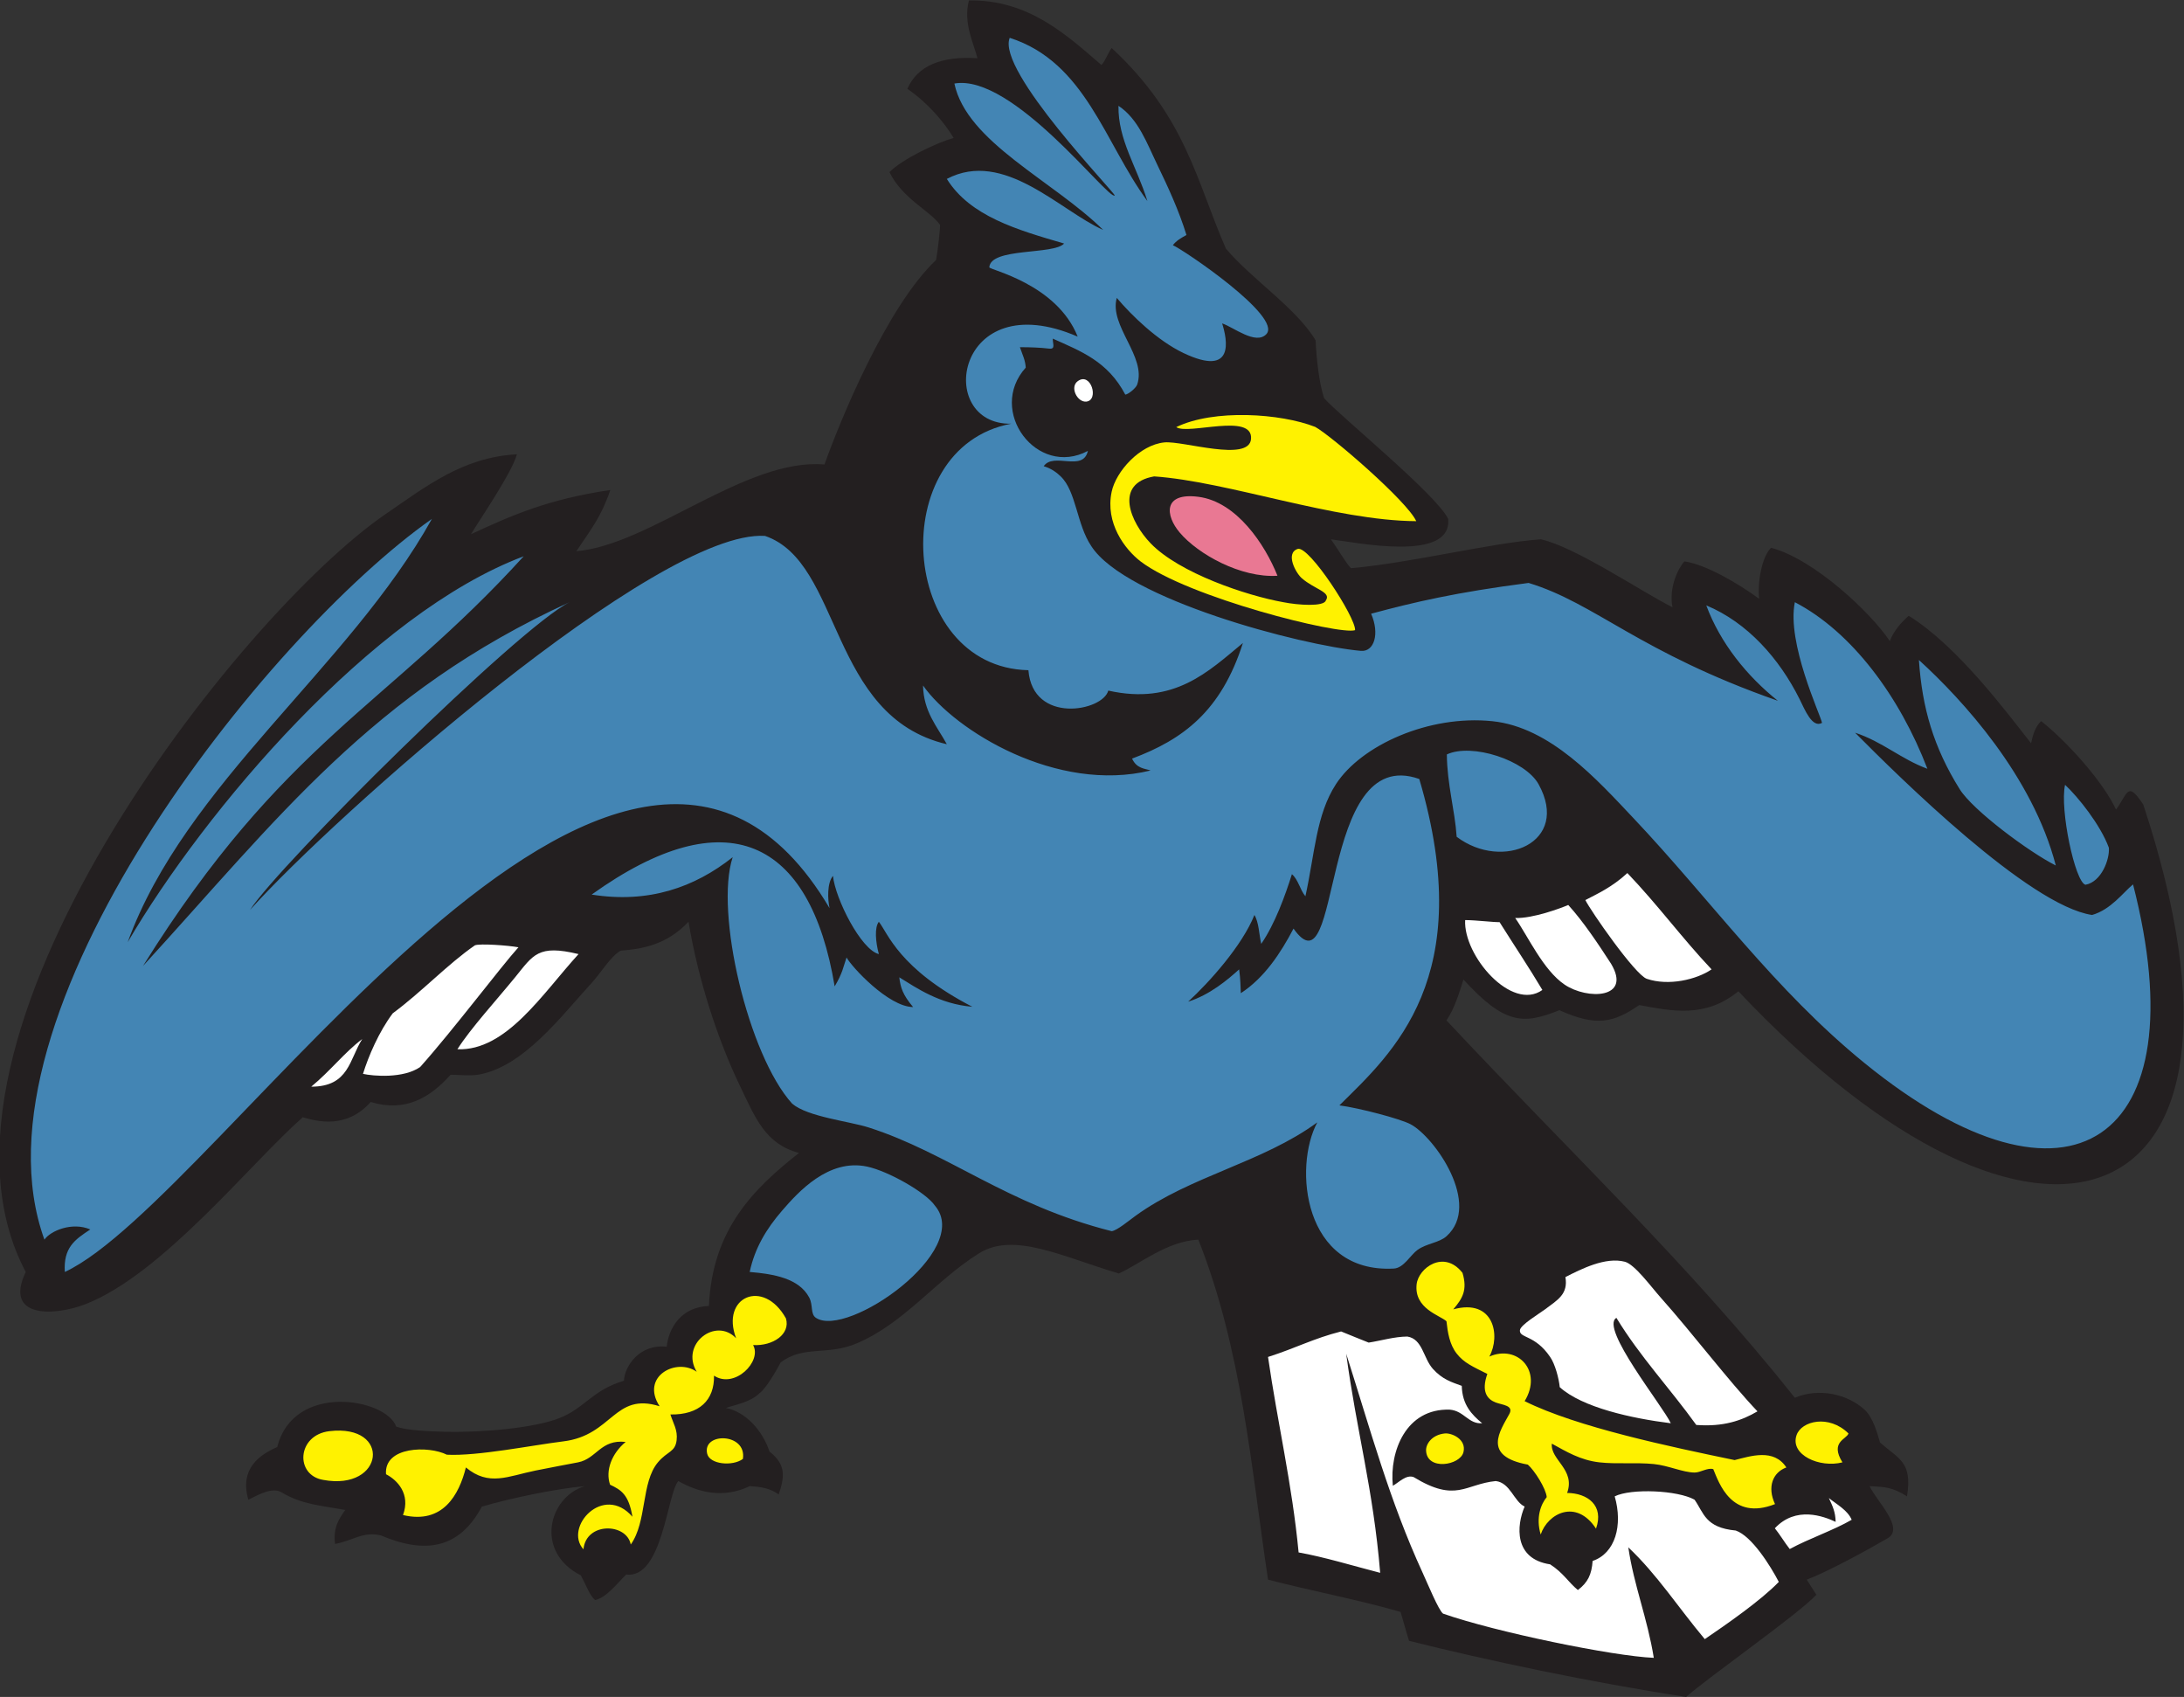<?xml version="1.0" encoding="UTF-8" standalone="no"?>
<svg
   xmlns:dc="http://purl.org/dc/elements/1.1/"
   xmlns:cc="http://creativecommons.org/ns#"
   xmlns:rdf="http://www.w3.org/1999/02/22-rdf-syntax-ns#"
   xmlns:svg="http://www.w3.org/2000/svg"
   xmlns="http://www.w3.org/2000/svg"
   viewBox="0 0 616.707 479.04"
   height="479.04"
   width="616.707"
   xml:space="preserve"
   id="svg2"
   version="1.1"><rect x="0" y="0" width="616.707" height="479.04" fill="#333333" stroke="none"/><defs
     id="defs6" /><g
     transform="matrix(1.333,0,0,-1.333,0,479.04)"
     id="g10"><g
       transform="scale(0.1)"
       id="g12"><path
         id="path14"
         style="fill:#231f20;fill-opacity:1;fill-rule:evenodd;stroke:none"
         d="m 2333.31,3456 c 9.12,10.07 13.32,25.07 21.6,36 158.04,-146.57 180.23,-284.17 241.99,-424.81 53.11,-63.39 150.95,-127.7 190.01,-194.4 1.87,-38.32 6.96,-88.79 18,-122.4 31.67,-36.15 238.19,-204.13 262.8,-255.59 8.65,-92.11 -193.71,-50.13 -248.4,-43.2 13.15,-17.86 30.94,-49.14 42.4,-61.21 128.43,11.25 296.72,53.73 402.4,61.21 73.43,-16.45 208.53,-108.32 278.8,-144.01 -8.07,41.3 11.48,82.19 25.2,97.21 45.22,-6.39 112.87,-46.03 158.41,-79.2 -3.79,34.26 5.37,88.94 25.19,107.99 90.89,-23.74 211.4,-137.35 251.6,-197.6 8.35,22.02 23.71,39.13 40,53.6 103.59,-63.97 208.86,-206.21 259.2,-270 3.09,15.34 9.16,36.83 21.6,46.8 57.67,-45.9 131.62,-129.78 158.4,-187.19 25.13,34.18 23.56,61.95 57.6,10.8 296.39,-895.234 -224.73,-1066.445 -857.6,-395.61 -71.35,-57.94 -141.78,-41.56 -210.01,-29.19 -54.45,-37.27 -90.42,-46.27 -169.19,-10.81 -77.42,-31.5 -116.69,-29.37 -203.2,64.81 -9.78,-30.63 -19.35,-62.27 -36,-86.41 262.23,-280.25 510.23,-513.181 738,-799.196 51.29,21.777 112.01,7.422 147.6,-25.196 18.43,-16.894 27.17,-50.468 32.8,-69.609 40.52,-35.605 68.79,-40.781 57.2,-114.004 -31.38,19.863 -47.27,19.942 -79.2,21.621 13.81,-31.25 77.62,-90.82 36.01,-111.621 -40.24,-23.555 -128.34,-71.387 -169.21,-86.387 l 20.4,-31.992 C 3810.31,175.801 3619.5,42.285 3571.71,0 c -202.31,30.996 -419.75,76.953 -586.8,118.789 -6.47,19.941 -11.82,40.977 -18,61.211 -90.26,26.133 -188.4,44.395 -280.8,68.398 -36.47,244.141 -55.75,487.95 -147.6,720 -66.12,-3.066 -123.57,-51.406 -168.4,-71.621 -118.14,34.825 -221.92,88.868 -295.99,42.813 -91.57,-56.914 -158.45,-148.125 -259.2,-190.801 -63.18,-26.738 -112.49,-3.476 -161.22,-40.41 -7.32,-14.59 -32.04,-56.484 -43.98,-64.395 -19.47,-19.824 -51.36,-24.941 -72.01,-31.992 41.67,-8.476 76.9,-46.523 92.4,-92.422 33.69,-26.679 33.15,-50.488 19.41,-90.781 -18.01,13.008 -36.01,16.055 -61.41,17.617 -56.54,-27.207 -109.79,-12.754 -151.2,10.782 -23.72,-26.895 -33.39,-207.481 -110.41,-198.028 -20.6,-20.058 -42.24,-49.18 -65.99,-53.965 -12.12,11.094 -17.71,29.2 -29.99,52.149 -99.24,50.351 -67.69,166.445 8.39,189.062 -61.75,-5.429 -159,-25.976 -218.22,-43.34 -47.725,-89.433 -119.631,-100.898 -213.776,-61.074 -38.101,9.063 -57.703,-10.586 -97.195,-17.988 -4.426,35.605 8.906,53.476 21.594,71.992 -52.172,9.317 -92.059,11.602 -134.829,37.227 -18.461,11.054 -44.203,-2.285 -70.371,-15.625 -19.371,66.172 24.461,95.605 61.2,111.601 34.535,137.813 231.05,103.125 252.003,43.184 22.582,-7.93 66.946,-9.863 100.789,-10.781 81.485,-2.227 191.985,8.027 244.815,28.789 54.16,21.289 68.95,58.945 136.79,79.199 1.36,31.172 33.58,78.574 90.56,71.992 4.39,39.512 29.93,84.121 89.44,86.406 7.27,164.336 97,249.782 190.81,324.002 -71.77,19.3 -92.31,73.87 -126,144.01 -46.57,96.93 -87.96,224.43 -108.01,345.6 -46.06,-48.51 -96.56,-57.58 -143.99,-61.21 -21.66,-12.91 -42.36,-47.91 -61.21,-68.4 -64.2,-69.74 -144.7,-178.59 -241.2,-194.39 -15.602,-2.56 -43.04,-0.06 -57.594,0 C 910.449,1268.63 858.355,1237.71 785.309,1260 735.02,1203.55 675.188,1217.79 641.313,1227.6 530.82,1130.29 344.047,895 180.508,831.602 116.785,806.895 7.102,800.391 54.516,900 -205.371,1390.18 508.32,2294.35 817.715,2505.6 c 84.586,57.76 162.613,119.93 277.205,126 -9.36,-37.05 -77.59,-136.71 -97.205,-169.2 85.795,39.67 161.615,73.77 295.195,93.6 -19.88,-57.79 -40.51,-82.42 -72,-129.61 155.94,13.06 359.67,198.13 525.61,183.61 31.23,87.95 130.62,332.98 236.39,433.15 3.57,17.79 9.23,70.19 8.4,74.44 -22.46,30.77 -79.2,54.91 -107.2,111.61 27.97,27.98 99.66,62.09 136.01,72.4 -19.44,32.18 -53.18,73.21 -98.01,104 21.5,49.3 72.73,69.67 148.4,64.79 -6.82,29.12 -30.78,74.06 -17.99,122.4 126.87,1.84 207.12,-73.5 280.79,-136.79 v 0" /><path
         id="path16"
         style="fill:#4385b4;fill-opacity:1;fill-rule:evenodd;stroke:none"
         d="m 2138.91,3513.59 c 160.88,-51.52 201.42,-223.38 291.6,-345.6 -22.08,72.42 -62.46,129.43 -61.19,201.6 42.18,-27.79 60.41,-79.78 82.79,-126 22.54,-46.55 45.51,-96.54 61.2,-147.59 -11.21,-6.18 -21.38,-11.82 -28.8,-21.61 21.21,-8.74 233.07,-151.46 198,-188.39 -22.52,-23.72 -69.89,15.16 -93.6,22.79 10.65,-33.72 27.95,-114.9 -81.74,-62.81 -54.86,26.06 -109.55,79.1 -141.46,116.81 -16.68,-59.26 63.69,-124.52 43.21,-183.59 -2.61,-7.5 -18.95,-20.8 -25.21,-21.21 -37.1,70.84 -94.53,92.05 -153.6,118.61 -0.17,-11.85 6.57,-22.97 -8.32,-21.15 -17.4,2.12 -39.58,3.04 -61.28,2.94 6.57,-19.03 11.07,-26.53 12.4,-43.19 -82.68,-91.72 24.02,-233.76 131.61,-176.41 -10.4,-45.61 -72.51,-1.92 -93.61,-32.4 18.39,-5.46 29.64,-15.53 36,-21.59 33.02,-31.42 33.78,-101.72 64.8,-147.61 72.32,-112.64 444.74,-210.44 570.96,-221.87 28.27,-2.55 40.44,36.01 21.84,78.68 91.14,24.47 179.44,45.26 333.58,65.19 141.94,-43.11 233.52,-146.47 528.02,-249.6 -65.33,52.16 -122.03,122.14 -151.61,202.03 86.96,-36.14 154.61,-112.39 197.61,-198.43 10.64,-21.28 26.56,-62.28 47.6,-50.4 -3.43,17.28 -75.22,169.34 -57.6,255.6 121.03,-62.92 222.21,-200.18 280.8,-352.79 -55.37,20.23 -95.05,57.33 -153.2,76.39 92.91,-93.57 368.3,-366.01 502,-385.99 39.85,11.23 66.23,48.04 86.8,64.8 140.43,-546.01 -134.21,-731.874 -568.8,-378.4 -191,155.33 -326.1,345.86 -489.6,518.8 -77.14,81.59 -176.13,192.53 -298.8,205.19 -134.27,13.87 -277.61,-50.9 -331.2,-133.2 -42.24,-64.85 -44.83,-146.92 -64.8,-237.6 -11.51,13.69 -14.98,35.23 -28.6,46.81 -14.24,-45.37 -36.1,-105.72 -65,-147.6 -4.7,20.49 -4.91,45.47 -14.4,61.2 -25.81,-64.79 -95.94,-142.95 -140.4,-183.62 45.92,14.5 84.11,46.7 108,68.42 3.2,-22.81 2.59,-34.71 3.6,-50.41 50.12,32.68 84.49,85.1 111.6,136.8 104.11,-147.37 51.02,393.12 266.41,316.8 124.5,-420.79 -56.91,-580.2 -169.21,-691.2 42.64,-5.64 129.21,-28.51 150.78,-39.98 50.94,-27.11 151.27,-169.78 76.02,-237.224 -15.34,-13.731 -41.92,-15 -61.2,-28.789 -15.27,-10.938 -29.13,-38.477 -50.4,-39.609 -192.13,-10.157 -212.95,215.562 -162,309.612 -116.35,-85.24 -268.29,-113.19 -385.2,-198.01 -14.15,-10.25 -39.36,-31.29 -50.4,-32.403 -221.2,55.743 -345.92,165.603 -514.8,219.613 -41.48,13.26 -129.22,22.42 -162,50.39 -93.09,102.65 -164.36,405.86 -126,522.01 -80.9,-64.14 -178.36,-98.38 -298.8,-79.2 285.39,204.24 462.91,117.87 514.8,-194.4 17.18,28.7 18.23,41.61 25.2,61.2 10.37,-19.5 88.85,-104.69 140.95,-105 -21.81,25.93 -26.66,40.99 -29.25,62.96 36.57,-22.44 85.01,-56.56 154.71,-62.36 -155.5,80.39 -178.89,155.88 -198.01,180 -9.48,-11.93 -6.99,-42.83 0,-68.4 -37.59,8.87 -92.35,117.19 -97.19,165.59 -12.86,-15.18 -11.18,-50.51 -7.21,-68.4 C 1317.88,2412.67 468.121,1053.95 137.313,900 c -3.18,51.191 20.593,68.262 54,90 -38.672,16.68 -84.782,-3.047 -97.196,-21.602 C -77.922,1442.77 563.738,2248.03 914.918,2494.8 739.973,2180.34 391.914,1933.11 270.508,1598.4 c 163.637,279.68 517.121,696.28 838.812,817.2 -288.91,-317.77 -509.984,-392.23 -806.41,-867.61 285.11,311.2 484.641,578.94 903.61,770.4 -108.46,-53.76 -616.825,-557.78 -676.801,-651.59 177.586,198.22 863.011,806.27 1090.791,791.99 163.88,-55.72 134.33,-382.2 385.2,-441.19 -20.27,37.17 -49.39,68.83 -50.4,124.39 67.47,-95.88 283.89,-228.6 482,-180 -12.31,4.39 -29.28,3.6 -39.2,25.2 108.66,40.58 188.78,100.83 234.8,244.8 -73.12,-60.35 -145.24,-132.15 -285.2,-100.79 -11.62,-44.06 -160.12,-71.62 -169.2,43.19 -274.86,5.83 -305.32,471.43 -36.4,522 -163.06,-3.03 -118.95,296.96 140.8,184.41 -44.73,112.21 -187.51,141.52 -187.2,146.79 2.39,42.29 136.61,25.95 158.41,50.4 -99.45,28.97 -199.1,57.71 -248.41,136.81 120.97,63.68 240.24,-67.84 331.2,-108.01 -105.9,104.27 -289.03,185.86 -315.21,310.01 123.54,21.88 325.42,-246.66 339.61,-237.21 4.23,2.82 -250.98,264.28 -222.4,334 z m 946.8,-1691.99 c -3.72,56.29 -20.25,110.94 -20.8,174.39 52.64,24.64 166.1,-11.94 194.39,-63.2 68.06,-123.36 -76.5,-184.68 -173.59,-111.19 z M 1588.11,900 c 10.71,50.645 35.5,91.523 68.41,129.59 34.32,39.73 98.41,110.76 180,93.61 44.84,-9.43 124.89,-54.76 143.99,-82.81 81.1,-95.175 -185.73,-281.327 -252,-237.597 -12.33,8.145 -5.6,26.777 -14.39,43.203 -21.56,40.215 -73.71,49.609 -126.01,54.004 z M 4374.5,1931.63 c 27.49,-25.45 75.03,-84.75 92.8,-133.22 2.02,-24.09 -15.49,-72.3 -49.59,-78.41 -22.03,5.64 -54.74,159.57 -43.21,211.63 z M 4064.91,2196 c 92.67,-84.46 240.63,-245.79 290,-435.22 -56.56,28.34 -175.63,116.82 -203.6,161.62 -55.31,88.58 -79.6,172.32 -86.4,273.6 v 0" /><path
         id="path18"
         style="fill:#ffffff;fill-opacity:1;fill-rule:evenodd;stroke:none"
         d="m 2282.91,2786.39 c 28.16,20.83 46.07,-40.79 18,-43.2 -18.87,-1.61 -35.16,30.51 -18,43.2 v 0" /><path
         id="path20"
         style="fill:#fff200;fill-opacity:1;fill-rule:evenodd;stroke:none"
         d="m 3000.11,2490 c -173.25,0.94 -398.49,83.96 -555.2,94.8 -85.86,-14.94 -50.36,-97.41 -7.2,-142.01 60.79,-62.79 202.85,-110.52 280.8,-124.4 31.67,-6.34 86.02,-9.8 90,3.6 12.47,17.81 -23.83,23.72 -50.4,46.8 -12.84,10.57 -36.09,53.24 -9.2,62.41 23.73,8.11 123.39,-145.57 121.61,-172 -32.67,-11.09 -354.41,69.35 -454.41,145.6 -33.59,25.88 -75.27,81.42 -61.2,147.6 9.09,42.77 59.25,99.23 111.61,104.39 39.31,3.89 179.37,-42.4 183.59,7.2 4.81,56.56 -133.77,7.79 -158.4,25.21 79.57,38.61 221.06,29.27 294.4,0.41 33.95,-18.62 194.71,-157.13 214,-199.61 v 0" /><path
         id="path22"
         style="fill:#e97893;fill-opacity:1;fill-rule:evenodd;stroke:none"
         d="m 2706.11,2374.38 c -77.47,-4.99 -168.23,45.53 -207.19,91.62 -30.45,36 -35.69,85.22 39.59,75.6 81.37,-10.4 141.33,-101.46 167.6,-167.22 v 0" /><path
         id="path24"
         style="fill:#ffffff;fill-opacity:1;fill-rule:evenodd;stroke:none"
         d="m 3625.71,1540.8 c -31.82,-21.76 -91.15,-35.64 -137.2,-20 -25.08,8.54 -119.55,144.86 -130.19,166.8 23.57,12.38 56.29,26.87 88.98,57.19 65.67,-68.74 114,-135.61 178.41,-203.99 z M 767.313,1393.2 c -27.219,-42.38 -27.661,-100.84 -107.997,-100.82 40.778,33.6 70.262,72.46 107.997,100.82 z m 330.947,194.36 c -36.19,-39.83 -139.104,-176.39 -208.295,-253.63 -35.75,-24.57 -99.184,-19.28 -121.024,-14.4 11.543,37.17 33.469,88.79 63.016,128.18 62.586,46.33 116.59,104.4 174.093,144.03 10.31,4.12 69.97,-0.04 92.21,-4.18 z m 127.3,-14.4 c -76.69,-83.98 -152.85,-205.41 -256.65,-201.56 27.695,43.83 84.37,105.88 122.61,152.83 38.28,47.02 48.09,69.52 134.04,48.73 z m 1878.15,72.04 c 23.22,-0.12 61.52,-4.87 72.89,-4.34 30.89,-49.18 62.29,-95.86 90.7,-143.67 -64.96,-46.39 -167.63,72.56 -163.59,148.01 z m 210.69,-136.72 c -45.28,30.56 -77.71,102.67 -104.69,141.11 37.39,-1.31 96.62,20.78 112.39,27.6 32.08,-35.24 64.2,-83.54 90.75,-124.57 44.38,-74.42 -50.47,-76.53 -98.45,-44.14 v 0" /><path
         id="path26"
         style="fill:#fff200;fill-opacity:1;fill-rule:evenodd;stroke:none"
         d="m 3915.71,557.988 c -3.64,-12.304 -39.89,-17.578 -12.8,-61.191 -48.1,-12.422 -111.58,15.625 -97.2,57.598 10.38,30.273 68.69,44.355 110,3.593 z m -2320.4,187.207 c 19.46,-34.472 -39.16,-93.476 -82.79,-64.804 1.02,-51.758 -31.03,-83.282 -92.37,-82.188 5.9,-18.926 15.82,-32.734 13.16,-54.609 -3.1,-25.567 -19.38,-22.735 -39.6,-46.797 -35.83,-42.656 -22.81,-125.449 -57.55,-174.004 -8.59,45.684 -94.61,48.262 -100.2,-10.195 -42.23,46.66 42.19,139.961 103.76,69.004 -7.95,47.128 -23.88,56.816 -47.38,67.851 -10.45,30.156 3.74,66.309 32.97,90.547 -53.17,5.996 -61.23,-35.469 -100.79,-43.203 -22.88,-4.473 -57.48,-10.762 -90,-17.363 -58.45,-11.875 -98.89,-34.18 -147.606,6.562 -14.476,-58.066 -48.855,-120.84 -133.203,-100.801 16.426,44.805 -12.316,74.297 -35.996,86.407 -4.574,59.043 90.101,60.878 128.93,41.367 64.785,-3.379 181.085,20.195 246.735,28.261 104.61,12.833 107.23,104.688 203.93,74.356 -41.25,63.242 35.71,103.555 78.6,73.027 -35.35,58.535 40.22,116.563 83.41,70.977 -33.3,87.734 57.93,127.793 105.56,42.051 10.02,-33.633 -28.13,-58.887 -69.57,-56.446 z M 697.777,562.832 c 132.5,15.703 116.813,-127.207 -13.152,-103.203 -60.25,10.039 -55.609,95.059 13.152,103.203 z m 875.933,-58.828 c -22.22,-16.191 -70.12,-11.445 -75.6,10.781 -11.37,46.133 84.29,45.059 75.6,-10.781 z m 1486.8,53.984 c 14.31,1.524 46.34,-11.953 39.6,-39.59 -6.87,-28.183 -77.73,-39.882 -79.2,3.594 -0.45,13.379 11.96,33.086 39.6,35.996 z m 18,262.813 c 86.33,23.73 100.72,-56.035 76.4,-100 59.62,26.191 113.79,-30.488 74.8,-94.395 110.83,-55.176 308.94,-96.601 444.8,-124.804 33.56,8.3 83.04,25.312 109.6,-15.606 -28.79,-10.547 -41.04,-41.387 -24,-77.617 -92.29,-36.406 -118.84,45.41 -130.8,74.004 -12.02,3.789 -26.95,-7.285 -39.6,-7.188 -24.85,0.196 -55.23,14.883 -86.4,18.008 -37.79,3.75 -79.03,-0.547 -115.2,3.594 -41,4.687 -70.45,23.047 -100.8,39.609 -3.45,-34.511 50.52,-54.57 32.4,-104.414 43.14,-0.332 78.77,-26.465 61.2,-75.586 -41.91,63.946 -102.28,32.266 -117.21,-12.441 -10.7,36.191 0.52,64.316 12.8,79.219 -1.7,18.476 -25.86,56.367 -40,68.808 -98.17,17.988 -58.2,72.051 -39.25,107.168 9.93,18.418 -14.35,18.926 -28.88,24.434 -17.64,6.66 -31.22,22.734 -17.67,60.41 -31.34,15.82 -49.56,23.457 -64.99,43.184 -15.07,19.277 -19.01,44.765 -21.6,68.398 -13.61,12.598 -68.97,26.621 -63.2,78.398 3.81,34.317 57.98,74.258 97.2,24.004 10.89,-36.582 -0.24,-54.355 -19.6,-77.187 v 0" /><path
         id="path28"
         style="fill:#ffffff;fill-opacity:1;fill-rule:evenodd;stroke:none"
         d="m 3874.11,421.191 c 15.92,-12.871 39.92,-25.683 48.4,-45.996 -38.72,-22.48 -91.71,-40.293 -131.2,-61.992 -11.12,14.063 -20.33,30.078 -31.6,44.004 44.63,47.656 103.1,25.586 128.8,13.594 -0.4,21.191 -6.5,33.496 -14.4,50.39 z m -777.59,237.598 c 0.98,-39.805 20.84,-60.742 43.19,-79.199 -29.03,-2.129 -37.99,26.094 -68.4,28.808 -92.79,3.145 -128.24,-88.125 -120.81,-161.191 12.75,6.914 27.98,24.102 44.01,18.398 90.38,-55.039 108.56,-14.96 174,-8.417 30.92,-3.497 38.58,-43.672 61.2,-53.985 -17.27,-39.844 -23.37,-110.859 54,-122.402 28.22,-18.184 39,-38.399 58.8,-54.414 21.14,16.074 29.16,32.871 31.2,61.601 48.02,16.133 64.42,75.547 46.8,136.797 34.57,17.246 133.71,13.028 169.2,-7.187 19.75,-28.243 22.58,-59.082 87.2,-65.215 34.05,-11.699 73.5,-74.766 91.2,-108.789 -37.31,-38.867 -110.81,-89.942 -156.8,-121.211 -56.4,67.207 -100.85,136.758 -162,194.414 11.62,-79.805 40.41,-149.805 54,-234.004 -85.68,3.359 -335.27,54.668 -446.4,93.613 -9.57,7.227 -32.21,62.52 -43.2,86.387 -70.17,152.48 -110.57,302.637 -162,464.004 21.86,-163.731 57.06,-284.551 72,-464.004 -58.05,15.039 -119.59,33.809 -172.8,43.203 -13.87,145.742 -44.72,274.473 -64.8,414.004 58.78,18.672 96.08,39.16 154.8,54.004 20.07,-8.477 37.95,-15.176 58.4,-23.613 25.63,3.906 54.37,12.656 82,12.812 32.38,-5.312 33.32,-45.078 54,-68.418 20.33,-22.5 39.49,-28.027 61.21,-35.996 z m 626.39,-53.984 c -33.2,-19.61 -72.5,-33.106 -129.6,-28.809 -55.18,76.817 -119.29,144.707 -169.2,226.797 -36.04,-20.762 99.32,-187.871 115.2,-223.203 -82.79,10.273 -187.56,33.359 -235.2,76.387 -1.92,18.925 -10.09,49.453 -20.4,64.023 -32.19,47.656 -65.7,39.258 -63.99,56.797 1.06,10.996 41.74,35.41 53.19,44.004 27.2,20.371 49.23,32.285 43.2,68.398 33.39,16.934 84.85,43.301 126,32.403 20.96,-5.567 55.75,-53.36 75.6,-75.606 68.05,-76.25 143.33,-176.055 205.2,-241.191 v 0" /></g></g></svg>